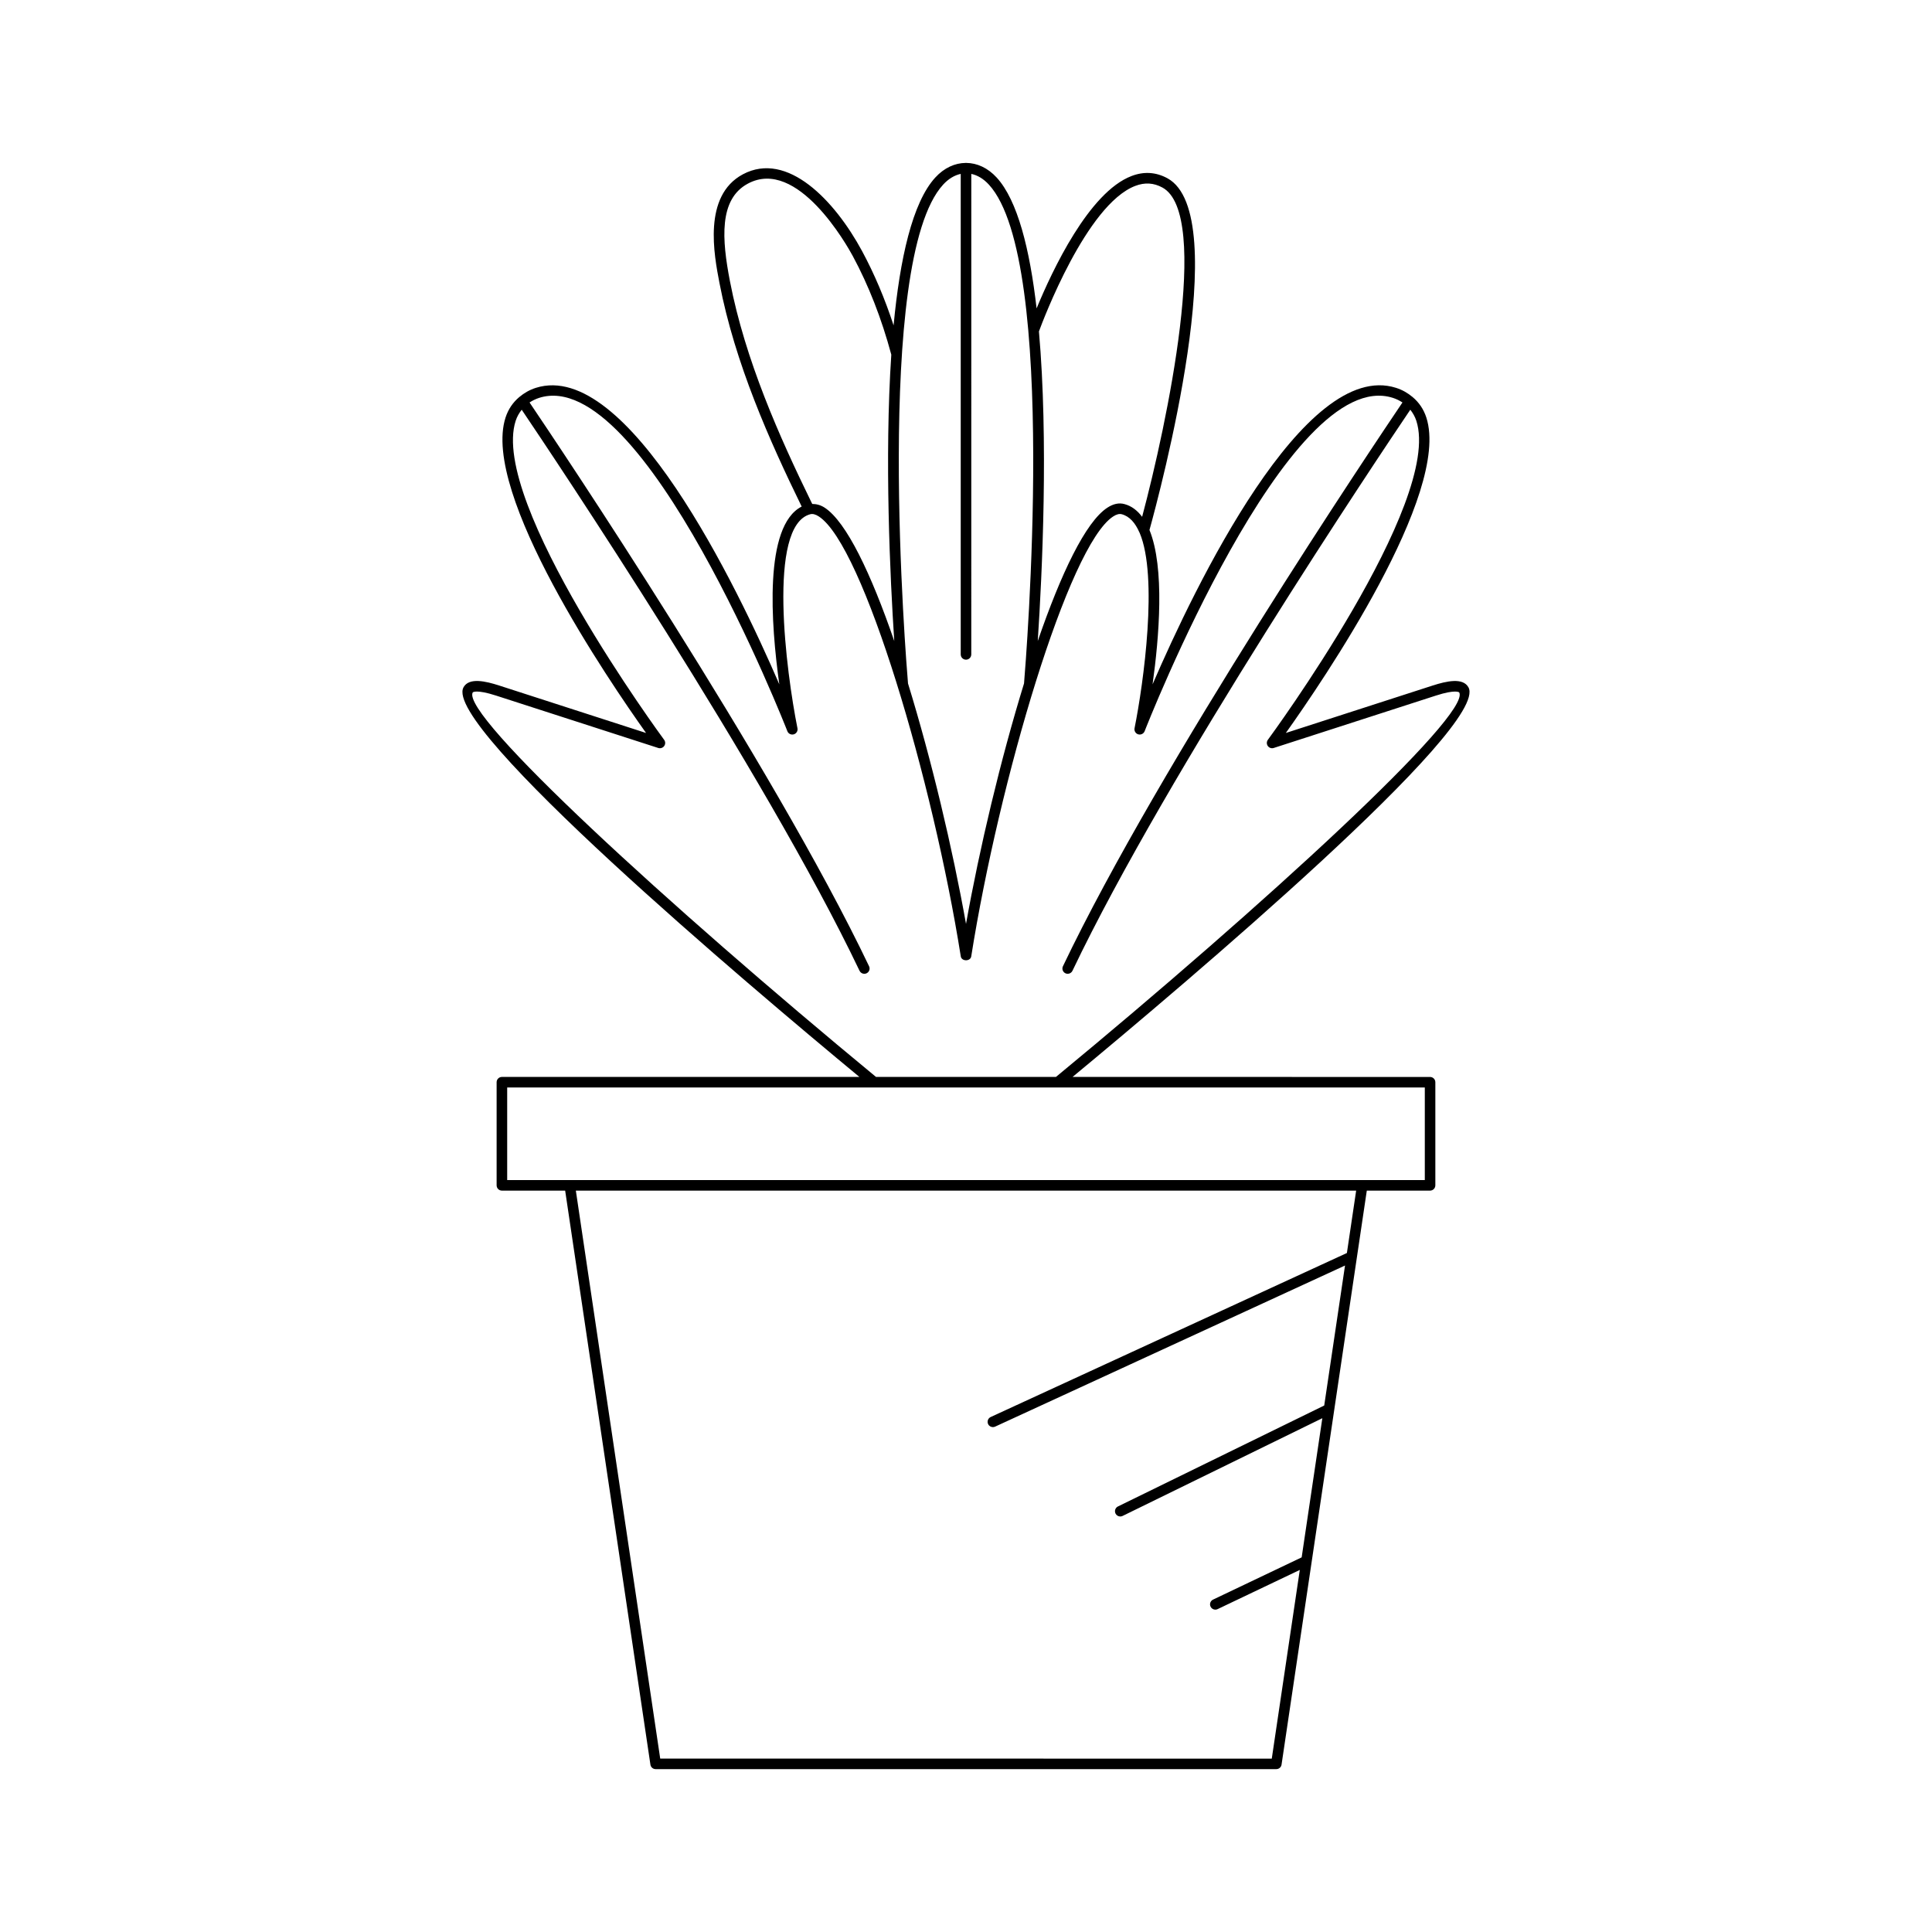 <?xml version="1.0" encoding="UTF-8"?>
<!-- Uploaded to: ICON Repo, www.svgrepo.com, Generator: ICON Repo Mixer Tools -->
<svg fill="#000000" width="800px" height="800px" version="1.1" viewBox="144 144 512 512" xmlns="http://www.w3.org/2000/svg">
 <path d="m266.83 326.16c-5.652 10.316 75.211 78.645 104.92 103.24h-94.742c-0.773 0-1.398 0.629-1.398 1.398v27.328c0 0.77 0.625 1.398 1.398 1.398h16.766l22.594 152.12c0.102 0.684 0.688 1.191 1.383 1.191h164.49c0.695 0 1.281-0.508 1.383-1.191l22.594-152.12h16.766c0.773 0 1.398-0.629 1.398-1.398v-27.324c0-0.77-0.625-1.398-1.398-1.398l-94.742-0.004c29.711-24.602 110.57-92.926 104.92-103.24-1.469-2.672-5.852-1.656-9.508-0.48l-38.895 12.566c9.789-13.742 43.738-63.484 37.242-83.586-0.73-2.254-1.98-4.039-3.637-5.434-0.012-0.008-0.008-0.023-0.02-0.031-0.008-0.004-0.02 0-0.027-0.004-1.223-1.023-2.641-1.863-4.352-2.41-24.285-7.723-53.285 52.562-64.52 78.574 1.738-12.43 3.273-30.863-0.82-40.902 2.809-10.141 22.449-83.562 4.766-93.207-3.027-1.648-6.242-1.867-9.535-0.594-11.273 4.301-21 25.023-25.145 35.07-1.793-15.633-5.035-28.625-10.582-34.676-2.352-2.566-5.211-3.856-8.07-3.871-0.023-0.004-0.039-0.027-0.062-0.027s-0.039 0.023-0.062 0.027c-2.863 0.016-5.723 1.305-8.074 3.871-6.07 6.625-9.379 21.566-11.047 39.18-2.312-7.078-5.113-13.688-8.367-19.719-7.191-13.312-19.766-26.613-31.582-20.312-10.645 5.703-7.633 21.332-6.188 28.836 4.102 21.262 13.309 41.859 21.781 59.207-10.066 5.121-8.164 31.102-5.926 47.117-11.23-26.012-40.238-86.246-64.52-78.574-1.711 0.547-3.125 1.387-4.352 2.41-0.008 0.004-0.02 0-0.027 0.004-0.012 0.008-0.008 0.023-0.02 0.031-1.656 1.398-2.906 3.18-3.637 5.434-6.496 20.102 27.453 69.844 37.242 83.586l-38.895-12.566c-3.637-1.176-8.031-2.199-9.496 0.48zm234.11 149.9-94.398 43.465c-0.703 0.328-1.008 1.16-0.688 1.859 0.234 0.516 0.742 0.816 1.27 0.816 0.195 0 0.395-0.039 0.586-0.125l92.734-42.699-5.512 37.098-54.668 26.754c-0.695 0.34-0.98 1.18-0.641 1.875 0.242 0.492 0.742 0.781 1.258 0.781 0.207 0 0.418-0.043 0.613-0.141l52.938-25.906-5.477 36.879-23.484 11.195c-0.699 0.332-0.996 1.168-0.66 1.863 0.242 0.504 0.742 0.797 1.262 0.797 0.203 0 0.406-0.043 0.602-0.137l21.785-10.387-7.426 50.004-162.07-0.004-22.359-150.52h206.79zm20.648-43.859v24.527h-243.18v-24.527zm-102.26-200.37c1.07-2.91 12.629-33.645 25.531-38.566 2.535-0.969 4.887-0.82 7.199 0.438 12.949 7.062 1.184 62.668-5.383 87.258-1.25-1.656-2.769-2.867-4.691-3.375-1.441-0.398-2.965-0.066-4.523 0.953-5.785 3.769-12.305 17.496-18.445 35.344 1.188-18.062 2.852-53.316 0.312-82.051zm-25.395-38.895c1.434-1.566 3.031-2.504 4.668-2.852v127.34c0 0.77 0.625 1.398 1.398 1.398 0.773 0 1.398-0.629 1.398-1.398l0.004-127.34c1.637 0.348 3.238 1.285 4.672 2.852 18.441 20.121 9.762 126.75 9.305 132.18-6.227 20.215-11.793 43.656-15.375 63.727-3.586-20.07-9.148-43.504-15.371-63.715-0.445-5.242-9.16-112.05 9.301-132.19zm-56.496 25.566c-2.113-10.965-3-21.688 4.758-25.84 13.133-7.062 26.332 16.473 27.793 19.176 4.207 7.789 7.641 16.59 10.215 26.148-1.832 27.465-0.316 59.113 0.785 75.898-6.141-17.848-12.664-31.582-18.449-35.352-1.121-0.73-2.215-0.973-3.285-0.98l-0.262-0.527c-8.391-17.188-17.512-37.578-21.555-58.523zm-18.988 123.72c0.562 0.176 1.215-0.016 1.566-0.52 0.355-0.492 0.352-1.16-0.012-1.645-0.465-0.629-46.32-62.965-39.348-84.535 0.371-1.145 0.938-2.09 1.602-2.941 8.027 11.887 64.324 95.82 89.531 148.69 0.242 0.504 0.742 0.797 1.262 0.797 0.203 0 0.406-0.043 0.602-0.137 0.699-0.332 0.996-1.168 0.66-1.863-25.555-53.594-82.863-138.89-89.977-149.41 0.754-0.484 1.578-0.91 2.539-1.219 27.719-8.824 65.406 87.359 65.785 88.336 0.258 0.672 0.988 1.027 1.695 0.836 0.699-0.203 1.125-0.906 0.98-1.617-2.953-14.742-8.105-53.668 3.398-56.719 0.648-0.164 1.402 0.023 2.277 0.598 11.82 7.695 30.234 70.078 37.609 116.59 0.219 1.355 2.547 1.355 2.766 0 7.371-46.512 25.789-108.89 37.609-116.59 0.875-0.574 1.617-0.762 2.277-0.598 2.062 0.547 3.574 2.285 4.672 4.793 0.027 0.055 0.047 0.098 0.078 0.152 4.922 11.586 1.059 39.73-1.355 51.773-0.141 0.711 0.285 1.414 0.98 1.617 0.695 0.195 1.43-0.164 1.695-0.836 0.379-0.98 38.043-97.188 65.785-88.336 0.961 0.305 1.785 0.73 2.539 1.219-7.109 10.52-64.422 95.812-89.977 149.41-0.332 0.695-0.039 1.531 0.66 1.863 0.195 0.094 0.398 0.137 0.602 0.137 0.523 0 1.023-0.297 1.262-0.797 25.207-52.871 81.504-136.8 89.531-148.69 0.664 0.852 1.23 1.797 1.602 2.941 6.973 21.57-38.883 83.906-39.348 84.535-0.359 0.488-0.367 1.152-0.012 1.645 0.355 0.496 0.988 0.707 1.566 0.52l42.961-13.879c5.332-1.723 6.195-0.848 6.195-0.844 3.25 5.926-51.719 56.402-106.87 101.9h-47.688c-55.145-45.496-110.11-95.973-106.87-101.9 0.004-0.012 0.867-0.879 6.195 0.844z"/>
</svg>